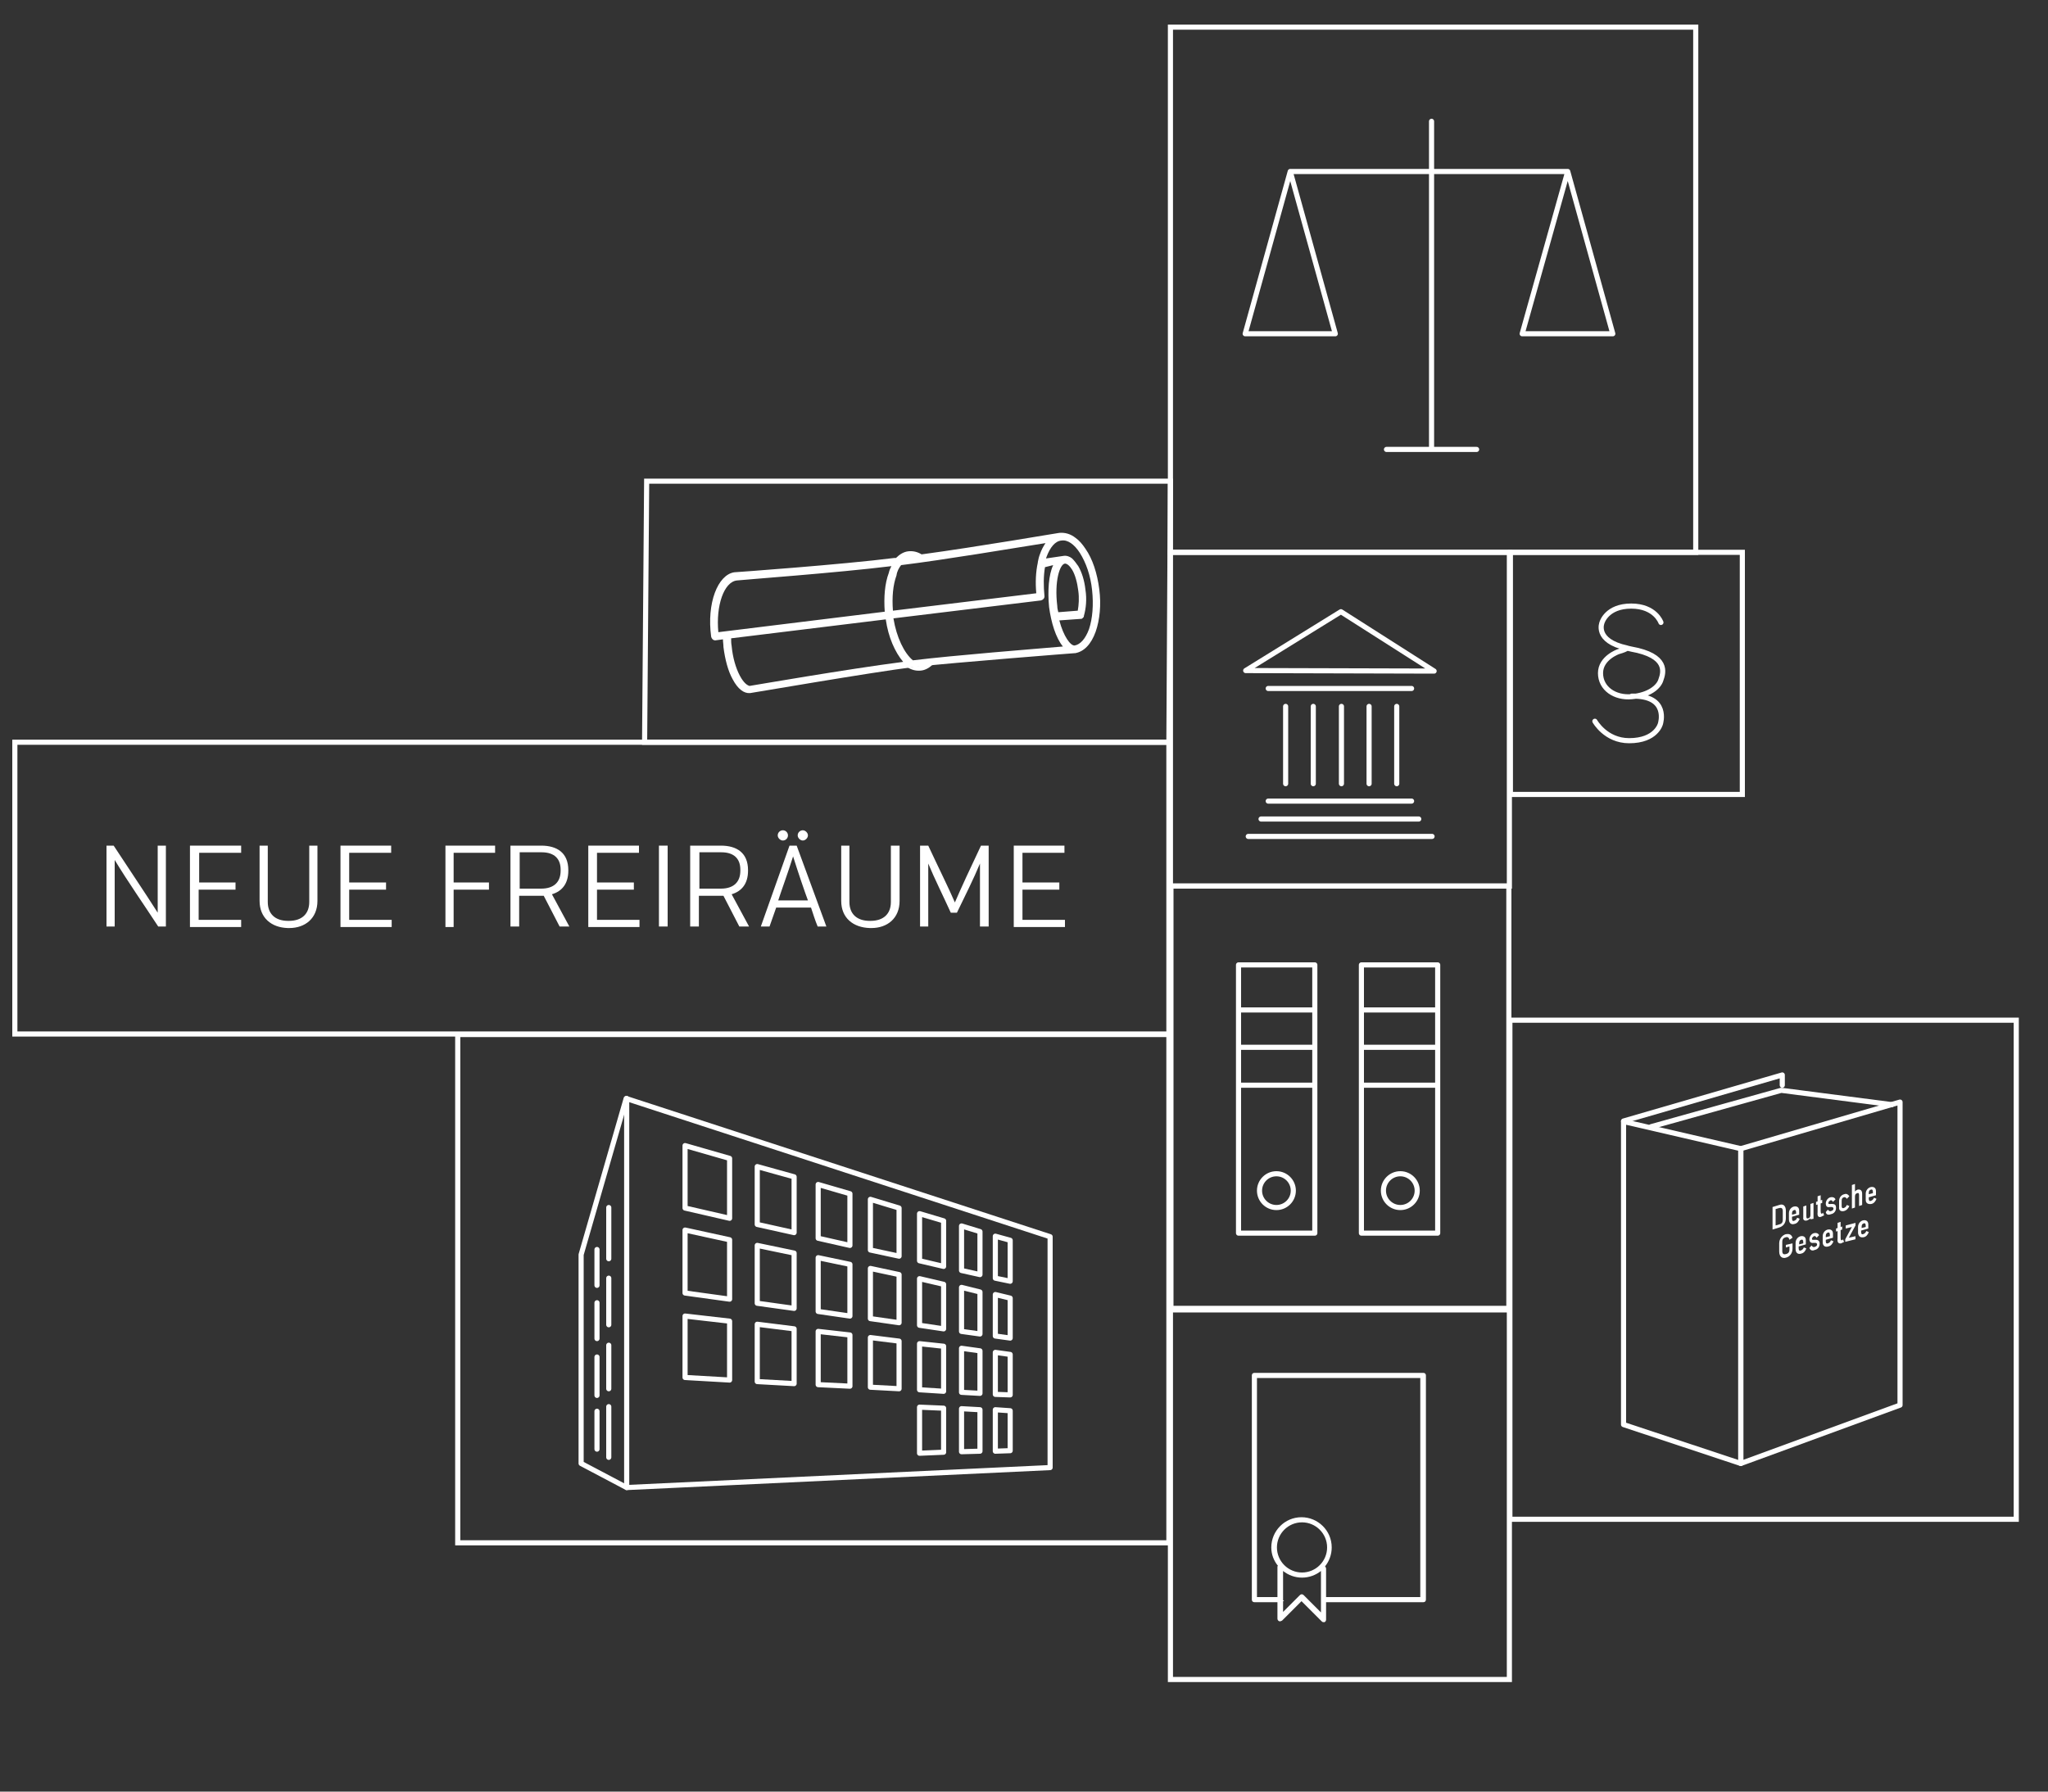 <?xml version="1.0" encoding="utf-8"?>
<!-- Generator: Adobe Illustrator 20.0.0, SVG Export Plug-In . SVG Version: 6.00 Build 0)  -->
<svg version="1.1" id="Ebene_1" xmlns="http://www.w3.org/2000/svg" xmlns:xlink="http://www.w3.org/1999/xlink" x="0px" y="0px"
	 viewBox="0 0 400 350" style="enable-background:new 0 0 400 350;" xml:space="preserve">
<rect x="0" y="0" width="400" height="350" fill="#333333" stroke="none"/>
<style type="text/css">
	.st0{fill:none;stroke:#FFFFFF;stroke-miterlimit:10;}
	.st1{fill:none;stroke:#FFFFFF;stroke-linecap:round;stroke-linejoin:round;stroke-miterlimit:10;}
	.st2{fill:#FFFFFF;}
</style>
<rect x="295" y="107.9" class="st0" width="45.3" height="47.3"/>
<g>
	<path class="st1" d="M311.5,140.9c0,0,2.1,3.8,6.7,3.8c5.3,0,6.1-3.3,6.1-3.3s1.8-5.6-5.6-5.4 M324.4,121.6c0,0-1.1-3.2-5.8-3.2
		c-4.8,0-5.7,3.2-5.7,3.2s-1.6,3.6,4.9,5c0.2,0.1,0.5,0.1,0.8,0.2c7.3,1.3,6.3,4.6,5.8,6c-0.4,1.4-2.3,3-5.7,3.3
		c-3.3,0.3-6.1-1.6-6.1-4.6c0-3,3.5-4.2,3.5-4.2s1.1-0.3,1.6-0.6"/>
</g>
<polygon class="st0" points="126.3,94 125.9,145 228.3,145 228.6,94 "/>
<g>
	<path class="st2" d="M174.1,110.6c-0.2,0.4-0.4,0.8-0.5,1.3c-0.8,2.1-1,4.8-0.8,7.6l-32.5,4c-0.5-5.2,1.1-9.8,3.6-10.1
		C144.5,113.3,163.6,111.9,174.1,110.6 M210.9,108c1.2,1.9,2.1,4.4,2.4,7.3c0.3,2.8,0.1,5.5-0.6,7.6c-0.7,1.9-1.7,3-2.8,3.2
		c-0.8,0.1-2.2-1.8-3-4.9l4.2-0.3c0,0,0,0,0,0c0.1,0,0.2,0,0.3-0.1c0,0,0.1-0.1,0.1-0.1c0,0,0.1-0.1,0.1-0.1
		c0.1-0.1,0.1-0.2,0.1-0.3c0,0,0,0,0,0c0.4-1.4,0.6-3.2,0.3-5.1c-0.2-1.8-0.7-3.4-1.4-4.6c-0.4-0.6-0.8-1.1-1.2-1.5
		c-0.5-0.4-1.1-0.6-1.7-0.5c0,0,0,0,0,0c0,0,0,0,0,0c0,0,0,0,0,0l-3.4,0.5c0-0.1,0.1-0.2,0.1-0.3c0.7-1.9,1.7-3.1,2.9-3.2
		c0,0,0,0,0,0C208.5,105.4,209.8,106.3,210.9,108 M205.7,110.4c-0.9,1.9-1.1,5.1-0.8,8.2c0.4,3,1.3,6,2.7,7.7
		c-5.8,0.5-21.1,1.7-29.3,2.7c0,0,0,0,0,0c-1.7-1.4-3.2-4.5-3.8-8.2l28.8-3.5c0.4-0.1,0.7-0.4,0.7-0.8c-0.2-2-0.2-4,0.1-5.7
		L205.7,110.4z M206.5,118.4c-0.6-4.9,0.5-8.2,1.5-8.3l0,0c0.4,0,0.9,0.4,1.4,1.2c0.6,1,1,2.5,1.2,4.1c0.2,1.4,0.1,2.8-0.1,3.9
		l-3.8,0.3C206.6,119.2,206.5,118.8,206.5,118.4 M176,110.4c8.2-1,21.9-3.3,28.2-4.3c-0.4,0.6-0.8,1.3-1.1,2.2
		c-0.2,0.5-0.3,1-0.4,1.5c0,0,0,0,0,0.1c-0.4,1.8-0.5,3.9-0.3,6l-28,3.4c-0.2-2.6,0-5,0.7-6.9C175.2,111.6,175.6,110.9,176,110.4
		 M144.5,132c-0.8-1.5-1.4-3.6-1.6-5.8c-0.1-0.5-0.1-1-0.1-1.5l30.2-3.7c0.5,3.5,1.8,6.4,3.4,8.3c-10.9,1.4-29.3,4.6-30,4.7
		C146,133.9,145.3,133.5,144.5,132 M138.9,124.4c0.1,0.4,0.4,0.7,0.8,0.7l1.5-0.2c0,0.5,0.1,1,0.1,1.5c0.3,2.4,0.9,4.7,1.8,6.3
		c1,1.9,2.2,2.8,3.4,2.7c0,0,0,0,0,0c0,0,0,0,0,0c0.2,0,23.3-4,32-5.1c8.2-0.9,31.3-2.7,31.4-2.7c0,0,0,0,0,0c0,0,0,0,0,0
		c0,0,0,0,0,0c0,0,0,0,0,0c0,0,0,0,0.1,0c1.7-0.3,3.1-1.7,4-4.2c0.8-2.3,1.1-5.3,0.7-8.3c-0.4-3.1-1.3-5.9-2.7-7.9
		c-0.6-0.9-1.2-1.6-1.9-2.1c-1-0.8-2.1-1.1-3.2-1c0,0,0,0,0,0c0,0,0,0,0,0c-0.2,0-15.8,2.7-26.9,4.2c-0.8-0.5-1.7-0.7-2.6-0.6
		c-0.9,0.1-1.7,0.6-2.4,1.3c-0.1,0-0.2,0-0.3,0c-10.3,1.3-31.1,2.8-31.3,2.8c0,0,0,0,0,0s0,0,0,0C140.2,112.3,138,117.8,138.9,124.4
		"/>
	<path class="st2" d="M177.3,130.4c0.8,0.5,1.7,0.7,2.6,0.6c0.9-0.1,1.7-0.6,2.4-1.3C182.4,129.7,177.3,130.4,177.3,130.4"/>
	<rect x="228.6" y="5.3" class="st0" width="102.6" height="102.6"/>
</g>
<path class="st1" d="M297.3,65.2H315l-8.8-31.7L297.3,65.2z M243.2,65.2h17.6l-8.8-31.7L243.2,65.2z M270.8,87.8h17.6 M279.6,23.7
	v64.1 M306.1,33.5h-54.1"/>
<g>
	<path class="st2" d="M363.6,239.9v-0.2c0-0.4,0.1-0.6,0.4-0.7l0,0c0.3-0.1,0.4,0.1,0.4,0.5v0.2L363.6,239.9z M364,241.7
		c0.5-0.1,0.8-0.5,1-1c0,0-0.4-0.2-0.5-0.2c-0.1,0.3-0.3,0.5-0.6,0.6l0,0c-0.3,0.1-0.4-0.1-0.4-0.4v-0.3l1.4-0.4v-0.8
		c0-0.7-0.5-0.9-1-0.8l0,0c-0.5,0.1-1,0.6-1,1.3v1.2C363,241.6,363.4,241.8,364,241.7L364,241.7z M360.4,242.6l2-0.5v-0.6l-1.3,0.3
		l1.3-2.4v-0.5l-1.9,0.5v0.6l1.2-0.3l-1.3,2.4V242.6z M359.6,242.9L359.6,242.9c0.2-0.1,0.4-0.2,0.6-0.3c-0.1-0.1-0.2-0.3-0.2-0.5
		c-0.1,0.1-0.2,0.2-0.3,0.2l0,0c-0.1,0-0.2-0.1-0.2-0.5v-1.5l0.3-0.1v-0.6l-0.3,0.1v-1l-0.6,0.2v1l-0.3,0.1v0.6l0.3-0.1v1.5
		C358.8,242.7,359.1,243,359.6,242.9 M356.6,241.7v-0.2c0-0.4,0.1-0.6,0.4-0.7l0,0c0.3-0.1,0.4,0.1,0.4,0.5v0.2L356.6,241.7z
		 M357.1,243.5c0.5-0.1,0.8-0.5,1-1c0,0-0.4-0.2-0.5-0.2c-0.1,0.3-0.3,0.5-0.6,0.6l0,0c-0.3,0.1-0.4-0.1-0.4-0.4v-0.3l1.4-0.4V241
		c0-0.7-0.5-0.9-1-0.8l0,0c-0.5,0.1-1,0.6-1,1.3v1.2C356,243.4,356.5,243.7,357.1,243.5L357.1,243.5z M354.4,244.2
		c0.6-0.1,1-0.6,1-1.2c0-0.5-0.2-0.8-0.8-0.8c-0.5,0-0.7,0.1-0.7-0.2v0c0,0,0,0,0,0c0-0.2,0.2-0.4,0.4-0.5l0,0
		c0.2-0.1,0.4,0.1,0.5,0.3c0.2-0.2,0.3-0.3,0.5-0.5c-0.2-0.4-0.6-0.5-1-0.4l0,0c-0.5,0.1-0.9,0.7-0.9,1.2c0,0.5,0.3,0.8,0.8,0.7
		l0.4,0c0.2,0,0.3,0.2,0.3,0.3c0,0.2-0.1,0.4-0.5,0.5l0,0c-0.2,0.1-0.5-0.1-0.6-0.3c-0.1,0.2-0.3,0.3-0.4,0.5
		C353.6,244.3,354,244.4,354.4,244.2L354.4,244.2z M351.4,243.1v-0.2c0-0.4,0.1-0.6,0.4-0.7l0,0c0.3-0.1,0.4,0.1,0.4,0.5v0.2
		L351.4,243.1z M351.8,244.9c0.5-0.1,0.8-0.5,1-1c0,0-0.4-0.2-0.5-0.2c-0.1,0.3-0.3,0.5-0.6,0.6l0,0c-0.3,0.1-0.4-0.1-0.4-0.5v-0.3
		l1.4-0.4v-0.8c0-0.7-0.5-0.9-1-0.8l0,0c-0.5,0.1-1,0.6-1,1.3v1.2C350.7,244.8,351.2,245.1,351.8,244.9L351.8,244.9z M348.8,245.7
		L348.8,245.7c0.8-0.2,1.3-0.9,1.3-1.8v-1l-1.3,0.3v0.5l0.7-0.2v0.6c0,0.6-0.3,0.8-0.7,0.9l0,0c-0.4,0.1-0.7,0-0.7-0.6
		c0-0.1,0-0.3,0-0.4v-1.4c0-0.6,0.3-0.8,0.7-0.9l0,0c0.4-0.1,0.6,0.1,0.7,0.5l0.6-0.4c-0.2-0.6-0.6-0.8-1.2-0.7l-0.1,0
		c-0.7,0.2-1.3,0.9-1.3,1.8v1.6C347.5,245.5,348.1,245.9,348.8,245.7z"/>
	<path class="st2" d="M365,233.3v-0.2c0-0.4,0.1-0.6,0.4-0.7l0,0c0.3-0.1,0.4,0.1,0.4,0.5v0.2L365,233.3z M365.5,235.2
		c0.5-0.1,0.8-0.5,1-1c0,0-0.4-0.2-0.5-0.2c-0.1,0.3-0.3,0.5-0.6,0.6l0,0c-0.3,0.1-0.4-0.1-0.4-0.4v-0.3l1.4-0.4v-0.8
		c0-0.7-0.5-0.9-1-0.8l0,0c-0.5,0.1-1,0.6-1,1.3v1.2C364.4,235.1,364.9,235.3,365.5,235.2L365.5,235.2z M361.7,236.1l0.6-0.2v-2.1
		c0-0.4,0.1-0.6,0.4-0.7l0,0c0.3-0.1,0.4,0,0.4,0.4v2.1l0.6-0.2v-2.2c0-0.7-0.4-0.9-0.9-0.8l0,0c-0.2,0.1-0.4,0.2-0.5,0.4v-1.5
		l-0.6,0.2V236.1z M360.1,236.6L360.1,236.6c0.5-0.1,0.9-0.5,1.1-1c0,0-0.5-0.2-0.5-0.2c-0.1,0.3-0.3,0.5-0.6,0.6l0,0
		c-0.3,0.1-0.4-0.1-0.4-0.4v-1c0-0.4,0.1-0.6,0.4-0.7l0,0c0.3-0.1,0.5,0.1,0.6,0.3c0,0,0.5-0.5,0.5-0.5c-0.2-0.3-0.5-0.6-1-0.4l0,0
		c-0.5,0.1-1,0.6-1,1.3v1.2C359.1,236.5,359.6,236.7,360.1,236.6 M357.6,237.2c0.6-0.1,1-0.6,1-1.2c0-0.6-0.2-0.8-0.8-0.8
		c-0.5,0-0.7,0.1-0.7-0.2v0c0,0,0,0,0,0c0-0.2,0.2-0.4,0.4-0.5l0,0c0.2-0.1,0.4,0.1,0.5,0.3c0.2-0.2,0.3-0.3,0.5-0.5
		c-0.2-0.4-0.6-0.5-1-0.4l0,0c-0.5,0.1-0.9,0.7-0.9,1.2c0,0.6,0.3,0.8,0.8,0.7l0.4,0c0.2,0,0.3,0.2,0.3,0.3c0,0.2-0.1,0.4-0.5,0.5
		l0,0c-0.2,0.1-0.5-0.1-0.6-0.3c-0.1,0.2-0.3,0.3-0.4,0.5C356.7,237.3,357.1,237.4,357.6,237.2L357.6,237.2z M355.7,237.7
		L355.7,237.7c0.2-0.1,0.4-0.2,0.6-0.3c-0.1-0.1-0.2-0.3-0.2-0.5c-0.1,0.1-0.2,0.2-0.3,0.2l0,0c-0.1,0-0.2-0.1-0.2-0.5v-1.5l0.3-0.1
		v-0.6l-0.3,0.1v-1l-0.6,0.2v1l-0.3,0.1v0.6l0.3-0.1v1.5C354.9,237.6,355.2,237.9,355.7,237.7 M353,238.4L353,238.4
		c0.2-0.1,0.4-0.2,0.6-0.4l0,0v0.2l0.6-0.1v-3.1l-0.6,0.2v2.1c0,0.4-0.1,0.6-0.4,0.7l0,0c-0.3,0.1-0.4,0-0.4-0.4v-2.1l-0.6,0.2v2.2
		C352.1,238.3,352.5,238.6,353,238.4 M350,237.3v-0.2c0-0.4,0.1-0.6,0.4-0.7l0,0c0.3-0.1,0.4,0.1,0.4,0.5v0.2L350,237.3z
		 M350.5,239.1c0.5-0.1,0.8-0.5,1-1c0,0-0.4-0.2-0.5-0.2c-0.1,0.3-0.3,0.5-0.6,0.6l0,0c-0.3,0.1-0.4-0.1-0.4-0.5v-0.3l1.4-0.4v-0.8
		c0-0.7-0.5-0.9-1-0.8l0,0c-0.5,0.1-1,0.6-1,1.3v1.2C349.4,239,349.9,239.3,350.5,239.1L350.5,239.1z M346.8,239.4v-3.2l0.7-0.2
		c0.4-0.1,0.7,0,0.7,0.6v1.7c0,0.6-0.3,0.8-0.7,0.9L346.8,239.4z M346.2,240.2l1.3-0.4c0.7-0.2,1.3-0.8,1.3-1.8v-1.5
		c0-0.9-0.5-1.4-1.3-1.1l-1.3,0.4V240.2z"/>
</g>
<polygon class="st1" points="317.1,219.1 317.1,278.3 340,285.9 340,224.4 "/>
<polygon class="st1" points="371.1,215.3 371.1,274.5 340,285.9 340,224.4 "/>
<polyline class="st1" points="317.1,219 348.1,210 348.1,212 "/>
<polyline class="st1" points="322.5,220.1 347.9,213 369.5,215.8 "/>
<g>
	<rect x="294.9" y="199.3" class="st0" width="98.9" height="97.5"/>
</g>
<rect x="89.4" y="202.1" class="st0" width="138.9" height="99.3"/>
<polygon class="st1" points="113.5,285.9 113.5,245.1 122.3,214.6 205.1,241.6 205.1,286.7 122.4,290.6 "/>
<line class="st1" x1="122.4" y1="214.6" x2="122.4" y2="290.6"/>
<polygon class="st1" points="170,244.2 175.6,245.4 175.6,245 175.6,236.2 175.6,236 170,234.3 170,234.5 170,244 "/>
<polygon class="st1" points="179.6,237.1 184.3,238.5 184.3,239 184.3,246.9 184.3,247.4 179.6,246.3 179.6,246 179.6,237.7 "/>
<polygon class="st1" points="191.4,249 187.8,248.2 187.8,248 187.8,239.8 187.8,239.5 191.4,240.6 191.4,240.8 191.4,248.7 "/>
<polygon class="st1" points="142.5,226.3 133.8,223.8 133.8,235.9 133.8,236 142.5,238 142.5,237.6 142.5,226.6 "/>
<polygon class="st1" points="155.1,240.7 155.1,230.1 155.1,229.9 147.9,227.9 147.9,228.2 147.9,239.1 147.9,239.2 155.1,240.8 "/>
<polyline class="st1" points="159.8,231.5 159.8,241.5 159.8,241.9 166,243.3 166,243 166,233.3 166,233.2 159.8,231.4 159.8,231.4 
	159.8,231.5 "/>
<polygon class="st1" points="194.4,249.7 197.3,250.3 197.3,250.1 197.3,242.6 197.3,242.3 194.4,241.5 194.4,241.7 194.4,249.5 "/>
<polygon class="st1" points="170,257.6 175.6,258.4 175.6,258 175.6,249.2 175.6,249 170,247.8 170,248 170,257.4 "/>
<polygon class="st1" points="179.6,249.8 184.3,250.9 184.3,251.1 184.3,259.1 184.3,259.6 179.6,258.9 179.6,258.6 179.6,250.4 "/>
<polygon class="st1" points="191.4,260.6 187.8,260.1 187.8,259.8 187.8,255.1 187.8,251.5 191.4,252.4 191.4,256.2 191.4,260.3 "/>
<polygon class="st1" points="155.1,255.5 155.1,244.9 155.1,244.8 147.9,243.3 147.9,243.6 147.9,254.4 147.9,254.6 155.1,255.6 "/>
<polygon class="st1" points="159.8,246.9 159.8,255.9 159.8,256.2 166,257.1 166,256.8 166,247.2 166,247 159.8,245.7 159.8,245.7 
	159.8,245.9 "/>
<polygon class="st1" points="194.4,261 197.3,261.4 197.3,261.1 197.3,255.1 197.3,253.6 194.4,252.9 194.4,254.2 194.4,260.9 "/>
<polygon class="st1" points="142.5,242.2 133.8,240.3 133.8,252.4 133.8,252.6 142.5,253.8 142.5,253.3 142.5,242.5 "/>
<polygon class="st1" points="170,271 175.6,271.3 175.6,270.9 175.6,262.7 175.6,262 170,261.3 170,261.5 170,270.9 "/>
<polygon class="st1" points="179.6,262.5 184.3,263 184.3,263.7 184.3,271.7 184.3,271.8 179.6,271.5 179.6,271.1 179.6,262.9 "/>
<polygon class="st1" points="191.4,272.2 187.8,272 187.8,271.8 187.8,267.1 187.8,263.4 191.4,263.9 191.4,268.2 191.4,272 "/>
<polygon class="st1" points="155.1,270.2 155.1,260.4 155.1,259.6 147.9,258.7 147.9,259.1 147.9,269.7 147.9,269.9 155.1,270.3 "/>
<polygon class="st1" points="159.8,261.3 159.8,270.3 159.8,270.5 166,270.8 166,270.6 166,261.6 166,260.8 159.8,260.1 
	159.8,260.2 159.8,260.3 "/>
<polygon class="st1" points="194.4,272.4 197.3,272.5 197.3,272.2 197.3,266.3 197.3,264.6 194.4,264.2 194.4,265.5 194.4,272.1 "/>
<polygon class="st1" points="142.5,258.1 133.8,257.1 133.8,269 133.8,269.1 142.5,269.6 142.5,269 142.5,259.5 "/>
<polygon class="st1" points="179.6,274.9 184.3,275.1 184.3,275.8 184.3,283.3 184.3,283.7 179.6,283.9 179.6,283.5 179.6,275.3 "/>
<polygon class="st1" points="191.4,283.5 187.8,283.6 187.8,283.5 187.8,278.8 187.8,275.2 191.4,275.4 191.4,279 191.4,282.8 "/>
<polygon class="st1" points="194.4,283.5 197.3,283.4 197.3,283 197.3,277.2 197.3,275.6 194.4,275.4 194.4,276.3 194.4,282.9 "/>
<line class="st1" x1="118.9" y1="235.9" x2="118.9" y2="245.9"/>
<line class="st1" x1="116.6" y1="244.1" x2="116.6" y2="251.1"/>
<line class="st1" x1="118.9" y1="249.7" x2="118.9" y2="258.8"/>
<line class="st1" x1="118.9" y1="262.8" x2="118.9" y2="271.3"/>
<line class="st1" x1="118.9" y1="274.8" x2="118.9" y2="284.7"/>
<line class="st1" x1="116.6" y1="275.7" x2="116.6" y2="283.1"/>
<line class="st1" x1="116.6" y1="265.1" x2="116.6" y2="272.6"/>
<line class="st1" x1="116.6" y1="254.5" x2="116.6" y2="261.5"/>
<rect x="228.6" y="107.9" class="st0" width="66.2" height="65.2"/>
<path class="st1" d="M279.7,163.4h-35.9 M277.1,160h-30.8 M251.1,138v15.1 M256.5,138v15.1 M262,138v15.1 M267.4,138v15.1
	 M272.8,138v15.1 M275.7,156.5h-28 M275.7,134.5h-28 M280.1,131.1l-18.2-11.6L243.3,131L280.1,131.1z"/>
<path class="st1" d="M265.9,212h14.9 M265.9,204.6h14.9 M265.9,197.3h14.9 M265.9,188.5h14.9v52.4h-14.9V188.5z M241.9,212h14.9
	 M241.9,204.6h14.9 M241.9,197.3h14.9 M241.9,188.5h14.9v52.4h-14.9V188.5z"/>
<g>
	<circle class="st1" cx="249.3" cy="232.6" r="3.3"/>
	<circle class="st1" cx="273.5" cy="232.6" r="3.3"/>
</g>
<rect x="228.7" y="173.1" class="st0" width="66" height="82.5"/>
<rect x="2.9" y="145" class="st0" width="225.4" height="57"/>
<g>
	<rect x="228.6" y="255.9" class="st0" width="66.2" height="72.2"/>
	<path class="st2" d="M277.5,312H259v-5.6c0-0.1-0.1-0.3-0.2-0.4c0.8-1,1.3-2.3,1.3-3.7c0-3.3-2.7-5.9-5.9-5.9
		c-3.3,0-5.9,2.7-5.9,5.9c0,1.4,0.5,2.6,1.3,3.6c0,0-0.1,0.1-0.1,0.1v6h-4v-42.8h31.9V312z M250.8,312.8l-0.2-0.2v-5.7
		c1,0.8,2.3,1.3,3.7,1.3c1.4,0,2.7-0.5,3.7-1.3v8.1l-3.4-3.4c-0.2-0.2-0.5-0.2-0.7,0l-3.3,3.3v-2.1L250.8,312.8z M249.4,302.3
		c0-2.7,2.2-4.9,4.9-4.9c2.7,0,4.9,2.2,4.9,4.9c0,2.7-2.2,4.9-4.9,4.9C251.6,307.2,249.4,305,249.4,302.3 M278.5,312.5v-43.8
		c0-0.3-0.2-0.5-0.5-0.5H245c-0.3,0-0.5,0.2-0.5,0.5v43.8c0,0.3,0.2,0.5,0.5,0.5h4.5v3.2c0,0.2,0.1,0.4,0.3,0.5
		c0.2,0.1,0.4,0,0.6-0.1l3.8-3.8l3.9,3.9c0.1,0.1,0.2,0.2,0.4,0.2c0.1,0,0.1,0,0.2,0c0.2-0.1,0.3-0.3,0.3-0.5V313H278
		C278.3,313,278.5,312.8,278.5,312.5"/>
</g>
<g>
	<path class="st2" d="M20.7,165.2h1.5c3,4.6,6,9,8.6,13.1c0-2.4,0-4.8,0-13.1h1.6V181h-1.5c-2.8-4.3-5.9-8.7-8.5-13
		c0,3.9,0,10.6,0,13h-1.6V165.2z"/>
	<path class="st2" d="M37.2,165.2h9.9v1.4h-8.2v5.8H46v1.4h-7.2v5.9h8.3v1.4h-10V165.2z"/>
	<path class="st2" d="M50.7,176v-10.8h1.6v11c0,2.3,1.4,3.7,4,3.7h0.1c2.6,0,4-1.4,4-3.7v-11H62V176c0,3.4-2.4,5.3-5.5,5.3h-0.3
		C53,181.2,50.7,179.3,50.7,176z"/>
	<path class="st2" d="M66.5,165.2h9.9v1.4h-8.2v5.8h7.2v1.4h-7.2v5.9h8.3v1.4h-10V165.2z"/>
	<path class="st2" d="M87,165.2h9.7v1.4h-8.1v5.8h6.9v1.4h-6.9v7.3H87V165.2z"/>
	<path class="st2" d="M99.8,165.2h5.9c3.1,0,5.3,1.4,5.3,4.8v0.1c0,2.5-1.2,4-3.2,4.6l3.4,6.3h-1.9l-3.1-6c-0.2,0-0.4,0-0.6,0h-4.2
		v6h-1.7V165.2z M105.7,173.6c2.5,0,3.8-1.3,3.8-3.5v-0.2c0-2.1-1.2-3.4-3.7-3.4h-4.3v7.1H105.7z"/>
	<path class="st2" d="M114.9,165.2h9.9v1.4h-8.2v5.8h7.2v1.4h-7.2v5.9h8.3v1.4h-10V165.2z"/>
	<path class="st2" d="M128.7,165.2h1.7V181h-1.7V165.2z"/>
	<path class="st2" d="M134.9,165.2h5.9c3.1,0,5.3,1.4,5.3,4.8v0.1c0,2.5-1.2,4-3.2,4.6l3.4,6.3h-1.9l-3.1-6c-0.2,0-0.4,0-0.6,0h-4.2
		v6h-1.7V165.2z M140.8,173.6c2.5,0,3.8-1.3,3.8-3.5v-0.2c0-2.1-1.2-3.4-3.7-3.4h-4.3v7.1H140.8z"/>
	<path class="st2" d="M154.2,165.2h1.4l5.8,15.8h-1.7c-0.5-1.2-0.9-2.5-1.3-3.7h-6.8l-1.3,3.7h-1.7L154.2,165.2z M151.9,163.2
		c0-0.6,0.5-1,1-1c0.6,0,1,0.5,1,1s-0.4,1-1,1C152.4,164.2,151.9,163.7,151.9,163.2z M157.8,175.9c-0.6-1.6-1.9-5.4-2.9-8.6
		c-1,3.2-2.4,7-2.9,8.6H157.8z M155.8,163.2c0-0.6,0.5-1,1-1s1,0.5,1,1s-0.5,1-1,1S155.8,163.7,155.8,163.2z"/>
	<path class="st2" d="M164.3,176v-10.8h1.6v11c0,2.3,1.4,3.7,4,3.7h0.1c2.6,0,4-1.4,4-3.7v-11h1.7V176c0,3.4-2.4,5.3-5.5,5.3h-0.3
		C166.6,181.2,164.3,179.3,164.3,176z"/>
	<path class="st2" d="M179.8,165.2h1.5c2,4.3,4,8.3,5.2,11.1c1.2-2.8,3.1-6.9,5.1-11.1h1.5V181h-1.7v-5.7c0-2.3,0-4.8,0-6.6
		c-1.2,2.9-2.9,6.3-4.5,9.6h-1.2c-1.5-3.3-3.2-6.7-4.4-9.6h0c0,3.6,0,10,0,12.3h-1.6V165.2z"/>
	<path class="st2" d="M198,165.2h9.9v1.4h-8.2v5.8h7.2v1.4h-7.2v5.9h8.3v1.4h-10V165.2z"/>
</g>
</svg>
